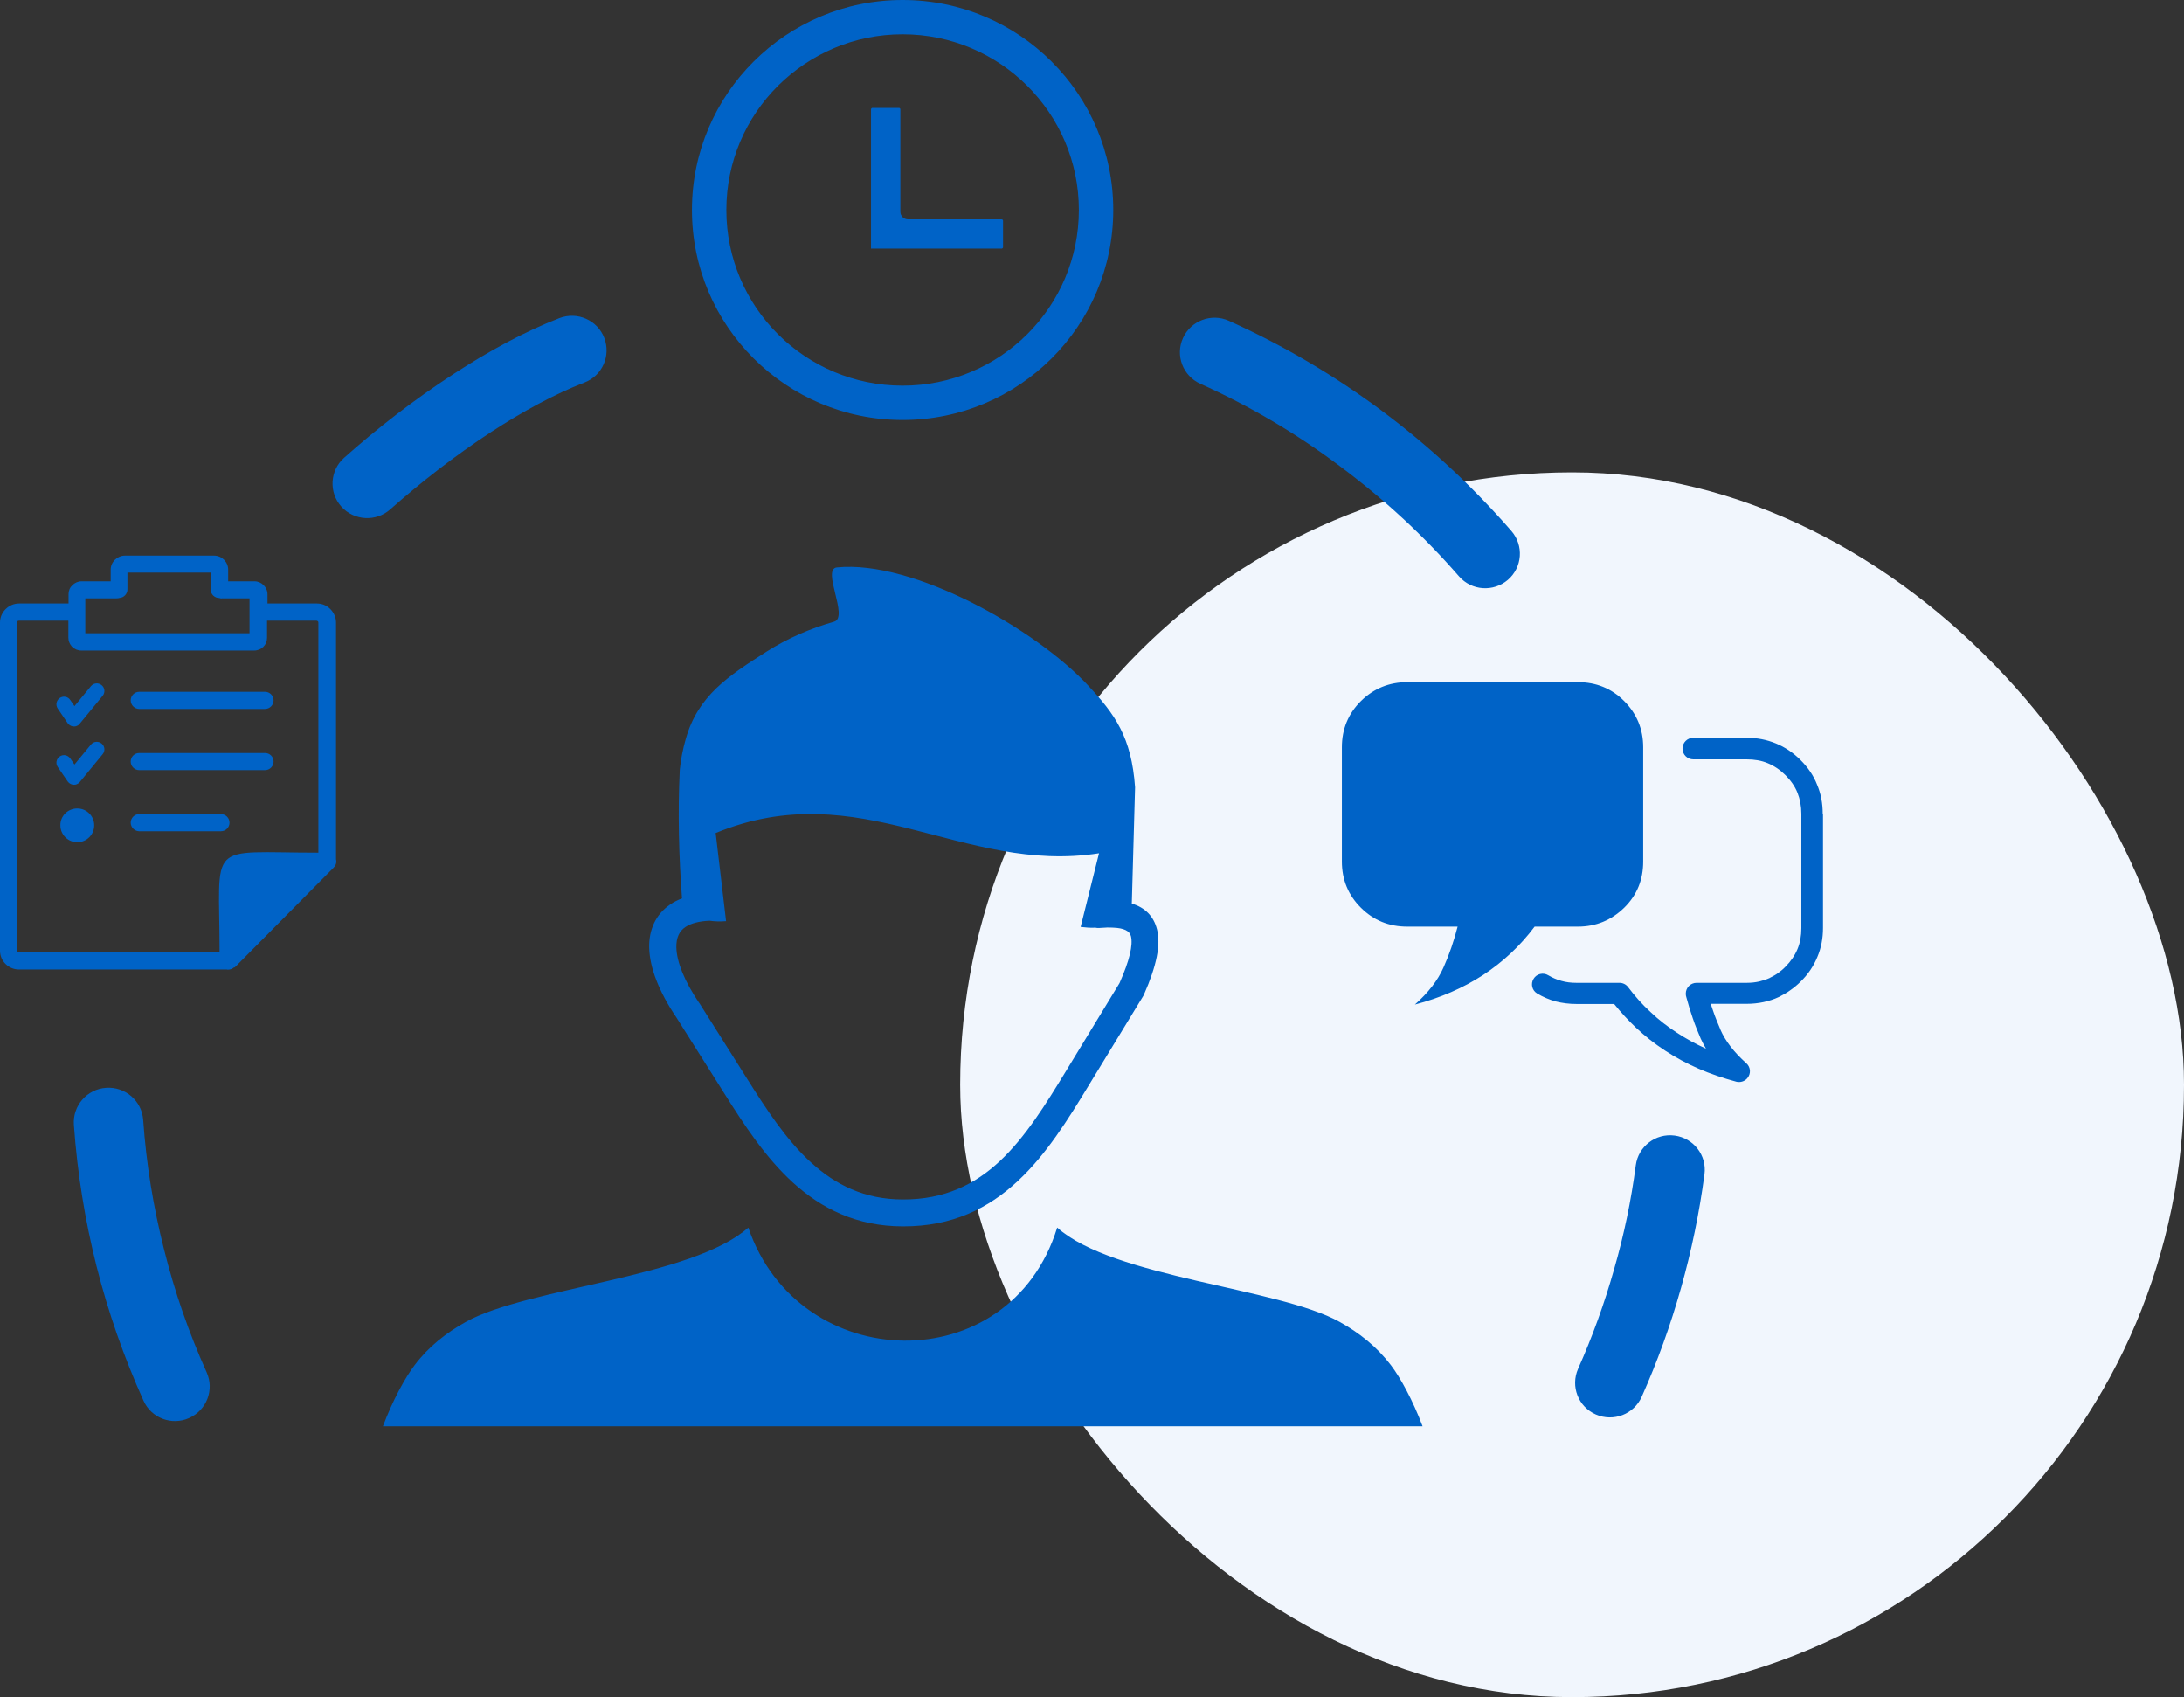 <?xml version="1.0" encoding="UTF-8"?>
<svg xmlns="http://www.w3.org/2000/svg" width="121" height="94" viewBox="0 0 121 94" fill="none">
  <rect x="0" y="0" width="121" height="94" fill="#333333" stroke="none"/>
  <rect x="53.197" y="26.163" width="67.803" height="67.837" rx="33.902" fill="#F1F6FD"></rect>
  <path fill-rule="evenodd" clip-rule="evenodd" d="M41.459 67.992C44.253 76.191 55.941 76.494 58.572 67.992C61.662 70.768 70.818 71.317 74.221 73.217C75.298 73.815 76.268 74.577 77.057 75.609C77.583 76.297 78.282 77.575 78.816 79H21.214C21.748 77.575 22.447 76.297 22.973 75.609C23.754 74.577 24.732 73.815 25.809 73.217C29.212 71.317 38.36 70.76 41.459 67.992ZM77.961 37.784C76.966 37.784 76.103 38.136 75.397 38.833C74.69 39.537 74.344 40.389 74.344 41.388V47.719C74.344 48.727 74.698 49.579 75.397 50.275C76.103 50.979 76.958 51.323 77.961 51.323H80.756C80.55 52.118 80.295 52.871 79.975 53.584C79.662 54.297 79.128 54.985 78.388 55.64C79.802 55.271 81.06 54.722 82.169 54.002C83.271 53.281 84.232 52.38 85.022 51.323H87.422C88.424 51.323 89.279 50.963 89.986 50.275C90.701 49.571 91.038 48.719 91.038 47.719V41.388C91.038 40.389 90.685 39.537 89.986 38.833C89.287 38.128 88.424 37.784 87.422 37.784H77.961ZM101 45.057V51.389C101 51.962 100.901 52.503 100.688 53.002C100.482 53.502 100.178 53.961 99.759 54.37C99.586 54.542 99.389 54.706 99.2 54.837C99.003 54.985 98.789 55.099 98.584 55.206C98.575 55.214 98.559 55.214 98.551 55.222C98.279 55.353 98 55.435 97.712 55.501C97.408 55.566 97.096 55.599 96.775 55.599H94.778C94.819 55.722 94.86 55.853 94.909 55.984C95.025 56.336 95.172 56.68 95.32 57.032V57.041C95.46 57.36 95.649 57.663 95.879 57.966C96.118 58.277 96.405 58.58 96.751 58.892C96.997 59.105 97.022 59.481 96.8 59.727C96.652 59.899 96.414 59.965 96.208 59.916C95.477 59.719 94.77 59.481 94.112 59.195C93.455 58.908 92.83 58.572 92.246 58.187C91.671 57.81 91.129 57.385 90.627 56.91C90.2 56.508 89.805 56.074 89.427 55.607H87.331C86.937 55.607 86.558 55.558 86.197 55.468C85.835 55.37 85.49 55.222 85.161 55.026C84.882 54.862 84.791 54.493 84.964 54.215C85.128 53.936 85.498 53.846 85.778 54.018C86 54.149 86.238 54.256 86.509 54.329C86.764 54.403 87.043 54.436 87.331 54.436H89.723C89.904 54.436 90.085 54.518 90.2 54.673C90.578 55.173 90.989 55.64 91.449 56.058C91.893 56.484 92.386 56.86 92.912 57.204C93.413 57.532 93.948 57.827 94.515 58.081C94.4 57.892 94.318 57.712 94.227 57.532C94.071 57.163 93.915 56.787 93.783 56.394C93.652 56.017 93.537 55.632 93.43 55.239C93.405 55.173 93.397 55.099 93.397 55.034C93.397 54.706 93.66 54.436 93.997 54.436H96.783C97.022 54.436 97.244 54.411 97.466 54.362C97.671 54.313 97.868 54.248 98.049 54.166C98.058 54.157 98.066 54.157 98.074 54.149C98.222 54.075 98.378 53.994 98.51 53.895C98.657 53.789 98.789 53.682 98.921 53.543C99.216 53.248 99.438 52.921 99.586 52.568C99.734 52.216 99.8 51.831 99.8 51.405V45.074C99.8 44.648 99.726 44.263 99.586 43.911C99.447 43.559 99.216 43.231 98.921 42.936C98.625 42.641 98.296 42.42 97.942 42.273C97.589 42.125 97.203 42.06 96.775 42.06H93.816C93.487 42.06 93.216 41.797 93.216 41.462C93.216 41.134 93.479 40.864 93.816 40.864H96.775C97.351 40.864 97.885 40.97 98.386 41.175C98.888 41.38 99.34 41.683 99.751 42.092C100.162 42.502 100.474 42.952 100.671 43.46C100.885 43.96 100.984 44.492 100.984 45.066H101V45.057ZM12.304 33.148C12.247 33.148 12.198 33.14 12.148 33.123C11.893 33.123 11.671 32.919 11.671 32.648V31.715H7.06V32.648C7.06 32.886 6.871 33.099 6.633 33.115C6.584 33.132 6.526 33.14 6.469 33.14H4.726V35.073H13.825V33.14H12.288L12.304 33.148ZM4.282 44.779C4.8 44.779 5.219 45.197 5.219 45.713C5.219 46.229 4.8 46.647 4.282 46.647C3.764 46.647 3.345 46.229 3.345 45.713C3.337 45.197 3.756 44.779 4.282 44.779ZM3.197 42.477C3.066 42.281 3.123 42.027 3.312 41.896C3.51 41.765 3.764 41.822 3.896 42.011L4.126 42.346L5.038 41.24C5.186 41.06 5.449 41.036 5.63 41.183C5.811 41.331 5.836 41.593 5.688 41.773L4.43 43.305C4.406 43.337 4.373 43.37 4.332 43.395C4.143 43.526 3.88 43.468 3.748 43.28L3.197 42.477ZM3.197 39.242C3.066 39.045 3.123 38.791 3.312 38.66C3.51 38.529 3.764 38.578 3.896 38.775L4.126 39.111L5.038 38.005C5.186 37.825 5.449 37.8 5.63 37.948C5.811 38.095 5.836 38.357 5.688 38.538L4.43 40.069C4.406 40.102 4.373 40.135 4.332 40.167C4.143 40.299 3.88 40.241 3.748 40.053L3.197 39.242ZM12.962 53.584C12.88 53.658 12.757 53.707 12.641 53.707C12.617 53.707 12.592 53.707 12.568 53.699H1.052C0.764 53.699 0.501 53.584 0.304 53.388C0.115 53.199 0 52.945 0 52.65V34.483C0 34.188 0.115 33.934 0.312 33.738C0.501 33.549 0.764 33.426 1.06 33.426H3.797V32.91C3.797 32.714 3.871 32.542 4.011 32.411C4.134 32.288 4.315 32.198 4.512 32.198H6.132V31.551C6.132 31.338 6.222 31.141 6.37 31.002C6.51 30.863 6.707 30.773 6.921 30.773H11.861C12.074 30.773 12.272 30.863 12.411 31.002C12.551 31.141 12.641 31.338 12.641 31.551V32.198H14.104C14.293 32.198 14.474 32.28 14.606 32.411C14.729 32.534 14.82 32.714 14.82 32.91V33.426H17.557C17.852 33.426 18.107 33.541 18.305 33.738C18.494 33.934 18.617 34.188 18.617 34.483V47.588C18.658 47.777 18.617 47.924 18.477 48.063L13.036 53.551C13.02 53.568 13.011 53.576 12.995 53.584H12.962ZM12.165 52.757C12.165 46.483 11.367 47.228 17.639 47.228V34.483C17.639 34.459 17.631 34.426 17.606 34.409C17.59 34.393 17.565 34.377 17.532 34.377H14.795V35.327C14.795 35.523 14.721 35.695 14.589 35.826C14.466 35.949 14.285 36.031 14.088 36.031H4.496C4.307 36.031 4.118 35.949 3.995 35.826C3.978 35.81 3.97 35.794 3.954 35.777C3.855 35.654 3.789 35.499 3.789 35.327V34.377H1.044C1.019 34.377 0.986 34.385 0.97 34.409C0.953 34.426 0.937 34.459 0.937 34.483V52.65C0.937 52.683 0.945 52.708 0.97 52.724C0.986 52.74 1.011 52.757 1.044 52.757H12.165ZM7.718 46.04C7.463 46.04 7.241 45.827 7.241 45.565C7.241 45.311 7.447 45.09 7.718 45.09H12.239C12.493 45.09 12.715 45.295 12.715 45.565C12.715 45.819 12.51 46.04 12.239 46.04H7.718ZM7.718 39.267C7.463 39.267 7.241 39.062 7.241 38.791C7.241 38.538 7.447 38.316 7.718 38.316H14.68C14.943 38.316 15.157 38.529 15.157 38.791C15.157 39.045 14.951 39.267 14.68 39.267H7.718ZM7.718 42.657C7.463 42.657 7.241 42.453 7.241 42.182C7.241 41.92 7.447 41.707 7.718 41.707H14.68C14.943 41.707 15.157 41.912 15.157 42.182C15.157 42.436 14.951 42.657 14.68 42.657H7.718ZM58.259 3.407C56.147 1.302 53.229 0 50.007 0C46.785 0 43.867 1.302 41.755 3.407C39.642 5.512 38.335 8.42 38.335 11.631C38.335 14.842 39.642 17.749 41.755 19.854C43.867 21.959 46.785 23.262 50.007 23.262C53.229 23.262 56.147 21.959 58.259 19.854C60.371 17.749 61.678 14.842 61.678 11.631C61.678 8.42 60.371 5.512 58.259 3.407ZM49.81 5.979H48.33C48.314 5.979 48.289 5.987 48.281 6.004C48.264 6.02 48.256 6.037 48.256 6.053V13.769H55.497C55.514 13.769 55.538 13.761 55.547 13.744C55.563 13.728 55.571 13.711 55.571 13.695V12.221C55.571 12.204 55.563 12.18 55.547 12.171C55.53 12.155 55.514 12.147 55.497 12.147H50.303C50.073 12.147 49.883 11.959 49.883 11.729V6.053C49.883 6.037 49.875 6.02 49.867 6.012L49.859 6.004C49.851 5.987 49.826 5.979 49.81 5.979ZM50.007 1.9C52.703 1.9 55.144 2.99 56.911 4.751C58.678 6.512 59.772 8.944 59.772 11.631C59.772 14.318 58.678 16.75 56.911 18.511C55.144 20.272 52.703 21.361 50.007 21.361C47.311 21.361 44.87 20.272 43.102 18.511C41.335 16.75 40.242 14.318 40.242 11.631C40.242 8.944 41.335 6.512 43.102 4.751C44.878 2.99 47.311 1.9 50.007 1.9ZM11.45 76.01C11.885 76.977 11.45 78.107 10.48 78.541C9.51 78.975 8.376 78.541 7.948 77.575C6.871 75.183 5.992 72.685 5.343 70.113C4.71 67.59 4.282 64.977 4.093 62.299C4.019 61.242 4.817 60.325 5.877 60.251C6.937 60.178 7.858 60.972 7.932 62.029C8.104 64.478 8.499 66.87 9.082 69.179C9.674 71.555 10.472 73.84 11.45 76.01ZM21.625 28.209C20.836 28.913 19.62 28.848 18.913 28.062C18.206 27.275 18.272 26.063 19.061 25.359C20.853 23.761 22.957 22.123 25.127 20.715C27.067 19.453 29.08 18.355 30.995 17.618C31.982 17.242 33.099 17.725 33.478 18.716C33.856 19.699 33.371 20.813 32.376 21.189C30.724 21.828 28.949 22.795 27.214 23.925C25.217 25.228 23.277 26.743 21.625 28.209ZM66.503 21.255C65.533 20.821 65.106 19.682 65.541 18.724C65.977 17.758 67.12 17.332 68.081 17.766C71.098 19.125 73.925 20.796 76.539 22.738C79.161 24.687 81.578 26.931 83.739 29.413C84.43 30.216 84.347 31.42 83.542 32.116C82.737 32.804 81.528 32.722 80.83 31.919C78.873 29.667 76.654 27.619 74.229 25.817C71.846 24.023 69.249 22.492 66.503 21.255ZM90.627 64.543C90.767 63.495 91.728 62.758 92.781 62.897C93.833 63.036 94.572 63.995 94.433 65.043C94.145 67.205 93.709 69.302 93.134 71.333C92.55 73.414 91.819 75.429 90.956 77.362C90.528 78.328 89.394 78.771 88.416 78.345C87.438 77.919 87.002 76.788 87.43 75.814C88.227 74.028 88.893 72.185 89.427 70.293C89.97 68.418 90.372 66.493 90.627 64.543ZM39.313 50.996C38.722 51.02 38.278 51.143 37.982 51.34C37.809 51.454 37.678 51.602 37.596 51.782C37.505 51.979 37.464 52.216 37.472 52.486C37.497 53.289 37.916 54.338 38.73 55.542L38.746 55.558L41.393 59.752C42.453 61.431 43.563 63.151 44.952 64.404C46.283 65.616 47.895 66.435 50.023 66.435C52.333 66.444 54.026 65.592 55.391 64.314C56.812 62.987 57.939 61.16 59.048 59.342L62.024 54.452C62.583 53.191 62.78 52.347 62.657 51.848C62.583 51.553 62.254 51.405 61.695 51.381C61.58 51.373 61.456 51.373 61.333 51.373C61.202 51.381 61.062 51.389 60.914 51.397C60.832 51.405 60.758 51.397 60.684 51.381C60.421 51.397 60.141 51.373 59.87 51.34L60.889 47.261C53.319 48.448 47.656 42.846 39.65 46.139L40.226 51.02C39.897 51.045 39.593 51.037 39.313 50.996ZM62.706 50.046C63.437 50.267 63.914 50.734 64.103 51.479C64.317 52.306 64.087 53.486 63.38 55.083C63.363 55.116 63.355 55.14 63.339 55.165L60.322 60.112C59.163 62.02 57.98 63.929 56.401 65.403C54.774 66.927 52.76 67.934 50.015 67.926C47.451 67.918 45.519 66.943 43.933 65.502C42.404 64.109 41.228 62.307 40.119 60.546L37.472 56.352C36.502 54.919 36.001 53.6 35.968 52.519C35.952 52.011 36.042 51.553 36.231 51.143C36.428 50.717 36.733 50.365 37.144 50.087C37.333 49.956 37.546 49.849 37.785 49.759C37.612 47.482 37.546 45.041 37.661 42.641C37.719 42.076 37.826 41.503 37.99 40.938C38.664 38.529 40.365 37.432 42.461 36.097C43.62 35.36 44.886 34.811 46.209 34.434C47.048 34.197 45.494 31.518 46.366 31.428C50.566 31.002 57.363 34.819 60.297 37.981C61.769 39.561 62.689 40.823 62.887 43.608L62.706 50.046Z" fill="#0063C7"></path>
</svg>
